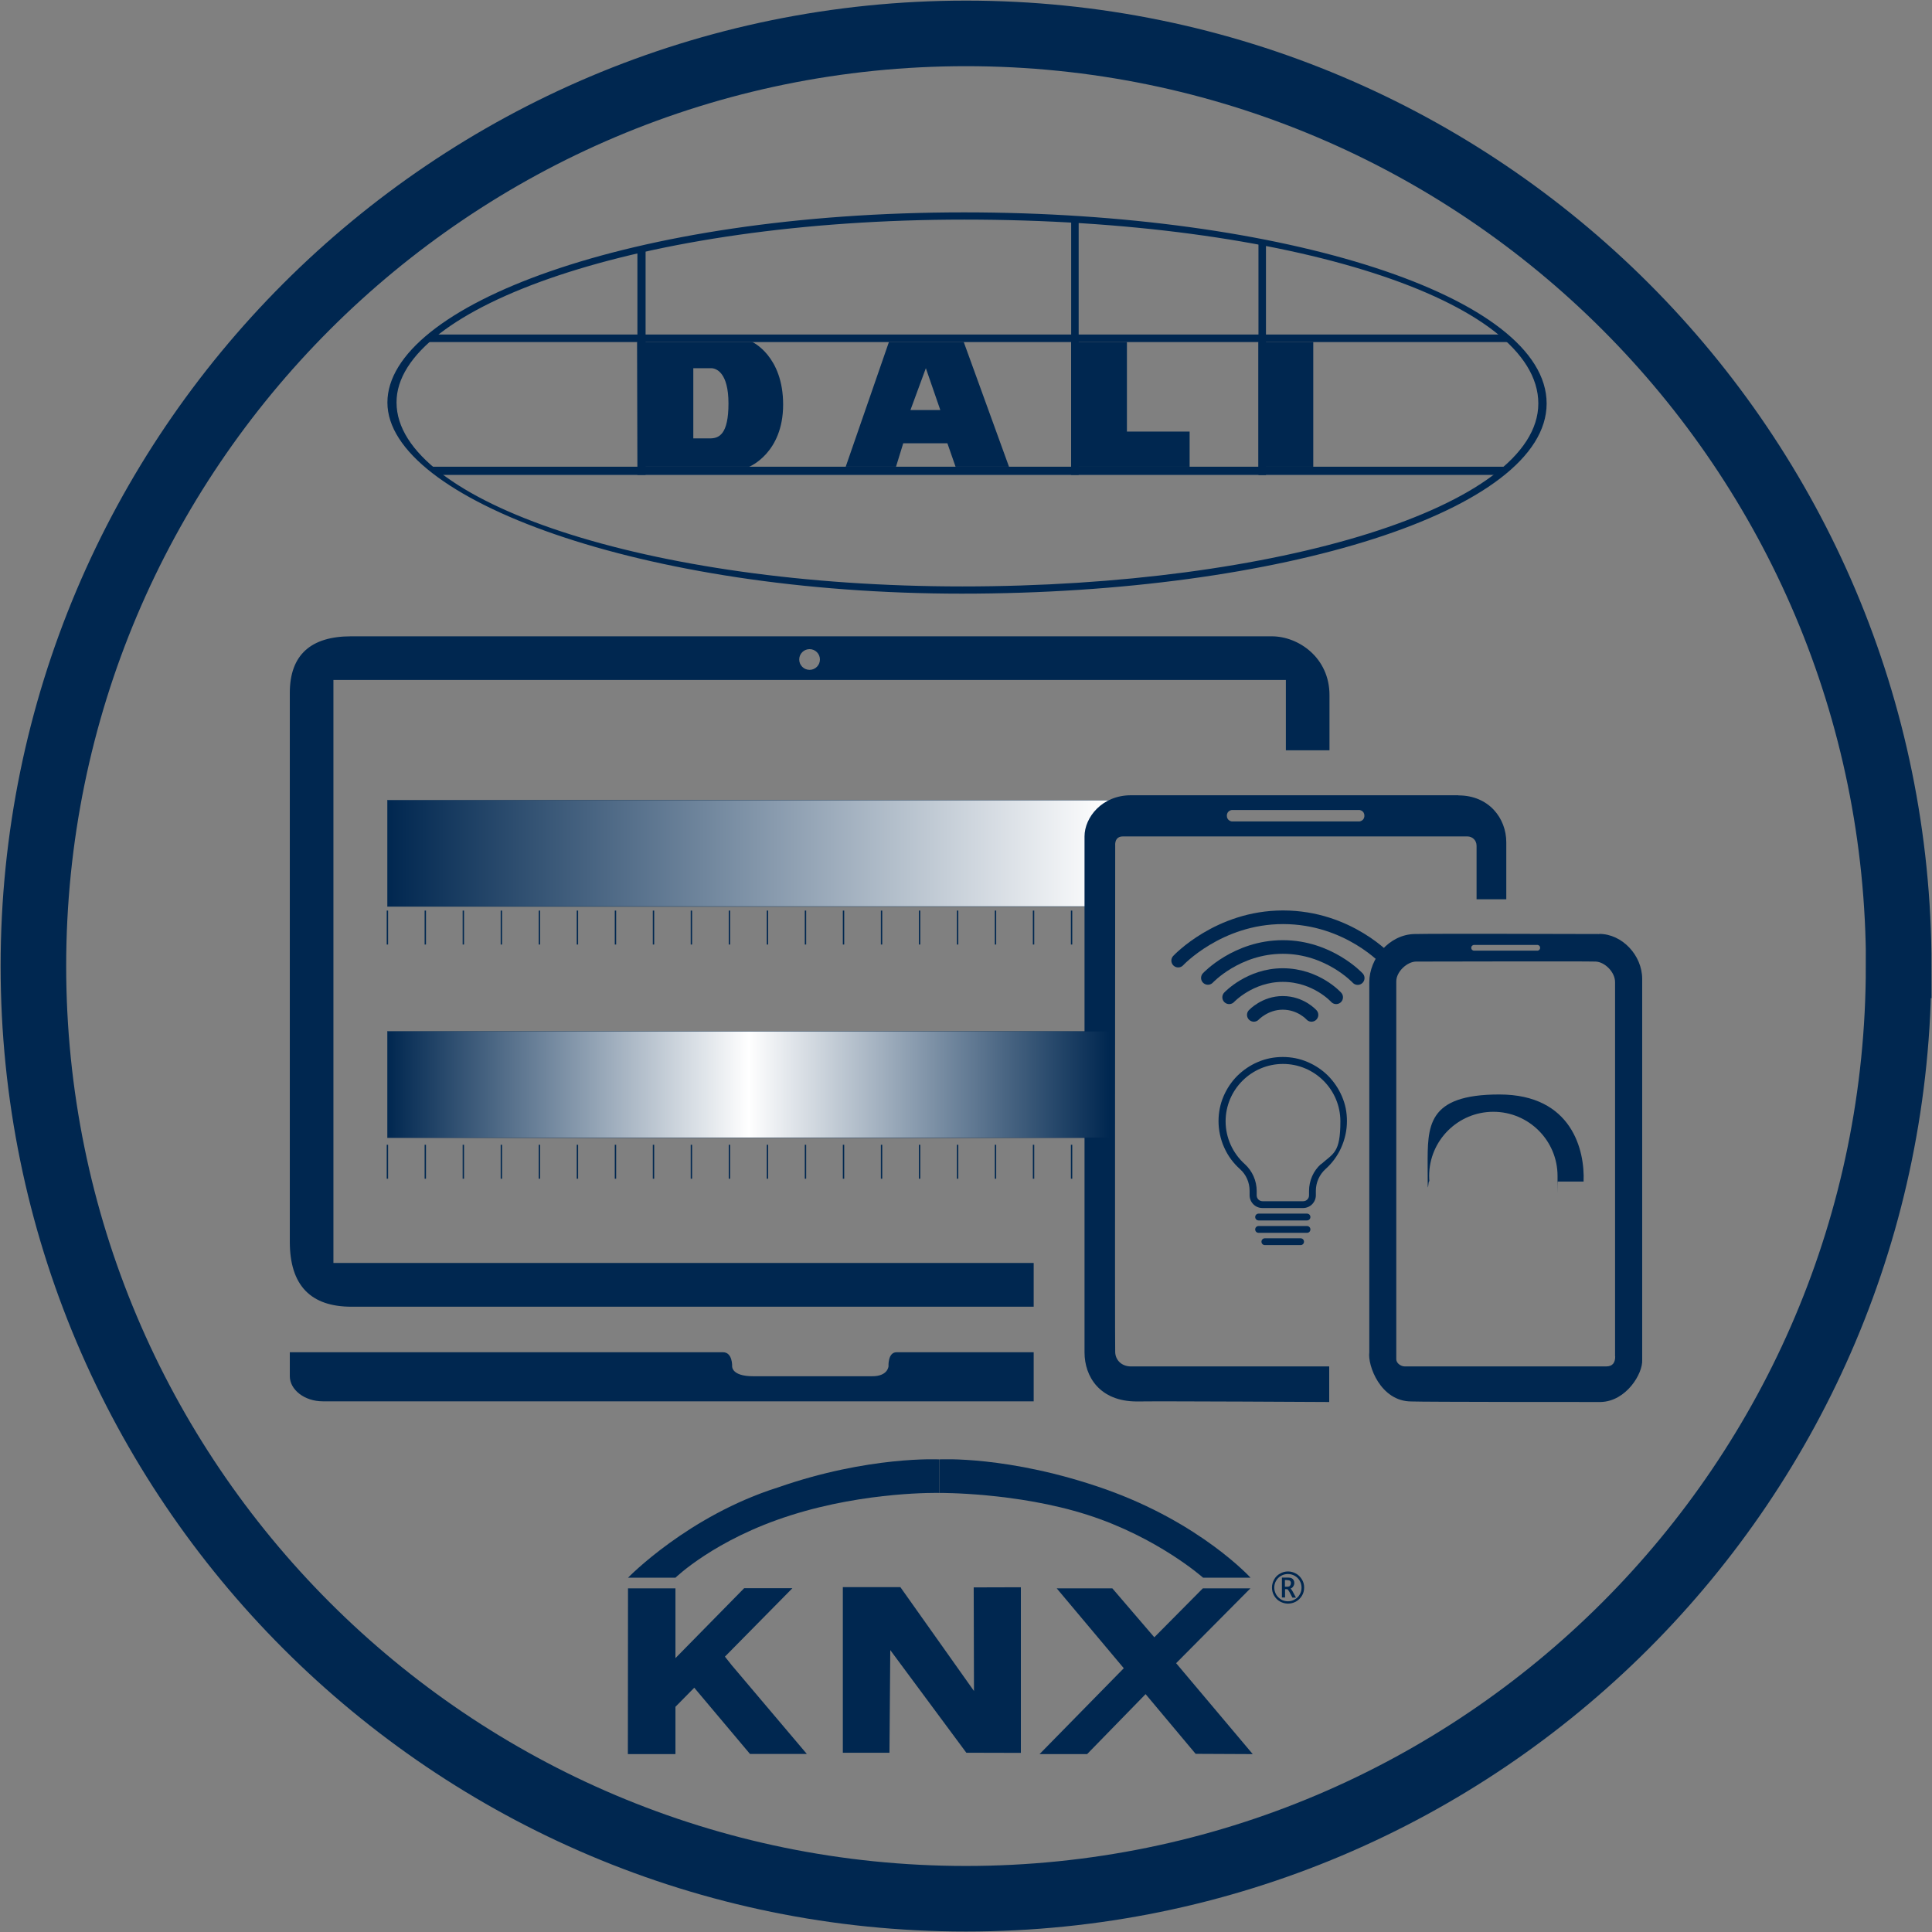 <?xml version="1.0" encoding="UTF-8"?>
<svg id="Ebene_1" xmlns="http://www.w3.org/2000/svg" version="1.1" xmlns:xlink="http://www.w3.org/1999/xlink" viewBox="0 0 1417.3 1417.3">
  <rect x="0" y="0" width="1417.3" height="1417.3" fill="#808080" stroke="none"/>
  <!-- Generator: Adobe Illustrator 29.6.0, SVG Export Plug-In . SVG Version: 2.1.1 Build 207)  -->
  <defs>
    <style>
      .st0, .st1, .st2, .st3, .st4 {
        stroke: #002750;
        stroke-miterlimit: 10;
      }

      .st0, .st5, .st3, .st4 {
        fill: none;
      }

      .st1 {
        fill: url(#Unbenannter_Verlauf_40);
      }

      .st1, .st2 {
        stroke-width: .2px;
      }

      .st6 {
        fill-rule: evenodd;
      }

      .st6, .st7 {
        fill: #002750;
      }

      .st2 {
        fill: url(#Unbenannter_Verlauf_10);
      }

      .st3 {
        stroke-linecap: round;
        stroke-width: 10px;
      }

      .st4 {
        stroke-width: 48.1px;
      }
    </style>
    <linearGradient id="Unbenannter_Verlauf_10" data-name="Unbenannter Verlauf 10" x1="284.2" y1="626" x2="814" y2="626" gradientUnits="userSpaceOnUse">
      <stop offset="0" stop-color="#002750"/>
      <stop offset="1" stop-color="#fff"/>
    </linearGradient>
    <linearGradient id="Unbenannter_Verlauf_40" data-name="Unbenannter Verlauf 40" x1="284.2" y1="795.6" x2="814" y2="795.6" gradientUnits="userSpaceOnUse">
      <stop offset="0" stop-color="#002750"/>
      <stop offset=".5" stop-color="#fff"/>
      <stop offset="1" stop-color="#002750"/>
    </linearGradient>
  </defs>
  <rect class="st2" x="284.2" y="587" width="529.8" height="78"/>
  <path class="st4" d="M1392.8,708.7c0,377.9-306.3,684.2-684.2,684.2S24.5,1086.5,24.5,708.7,330.8,24.5,708.7,24.5s684.2,306.3,684.2,684.2Z"/>
  <rect class="st5" x="0" y="0" width="1417.3" height="1417.3"/>
  <g>
    <path class="st7" d="M758.4,992h-100.7c-6.5,0-5.9,10.3-5.9,10.3,0,0-.4,7.3-11.9,7.3h-87.4c-16,0-15.4-7.3-15.4-7.3,0,0,.4-10.3-6.7-10.3H212.6v17.6c0,9.7,10.5,18.4,24.3,18.4h521.4v-36Z"/>
    <path class="st7" d="M758.4,958.6s-470.7,0-500.5,0-45.3-15.4-45.3-47.7v-402.6c0-28,15.6-41.5,44.9-41.5h675.5c19.6,0,42.3,15.7,42.3,43.1v40.5h-32v-51.6H244.6v427.7h513.7v32ZM593.9,476.2c-4.2,0-7.6,3.4-7.6,7.6s3.4,7.6,7.6,7.6,7.6-3.4,7.6-7.6-3.4-7.6-7.6-7.6Z"/>
    <path class="st7" d="M1069.9,583.4h-240.3c-21.1,0-34,16.2-34,30.2v378.5c0,17.6,11,36,38.4,36,20-.3,141.1.4,141.1.4v-26.1h-145.4c-6.8,0-11.3-4.5-11.6-10.3-.3-5.8,0-366.5,0-371.6-.3-4.2,1.6-6.9,5.5-6.9h252.9c3.4,0,6.7,2.6,6.7,6.9v39.2h21.8v-41.8c0-17.7-12.8-34.4-35.1-34.4ZM997.3,602.6h-93.7s-3.6-.5-3.6-4.2,3.6-4.2,3.6-4.2h93.7s3.6.4,3.6,4.2-3.6,4.2-3.6,4.2Z"/>
    <path class="st7" d="M1173.2,685.2c-16.8,0-117.3-.4-135.6,0s-33.1,17.7-33.1,35.4v271.5c-1.3,9.3,8.1,36,30.9,36,9,.4,132.3.4,138.8.4,18.7-.4,31.1-20.8,30.5-31v-279.3c0-17.5-14.8-33.1-31.5-33.1ZM1081.1,693.2h46.9s1.8.2,1.8,2.1-1.8,2.1-1.8,2.1h-46.9s-1.8-.3-1.8-2.1,1.8-2.1,1.8-2.1ZM1184.9,995c0,4.6-1.8,7.4-6.7,7.4h-147.6c-3.1,0-6.3-2.5-6.3-5.2v-277.3c0-7.1,8-14.5,14.6-14.5s125-.3,131.7,0c6.7.3,14.2,7.7,14.2,15.1v274.5Z"/>
  </g>
  <g>
    <path class="st6" d="M551.8,250.9h-84.4c0-.1.3,91.5.3,91.5h81.9s24.9-9.9,24.9-45.6-22.6-45.9-22.6-45.9ZM520.9,321.6h-12.3v-51.5h13c3.8,0,12.8,3.1,12.8,25.9s-7,25.6-13.6,25.6Z"/>
    <path class="st6" d="M707.1,250.9h-55l-31.7,91.5h36.9l5.3-17.2h32.4l6,17.2h39.2l-33.2-91.5ZM667.9,300.8l11.3-30.7,10.6,30.7h-21.9Z"/>
    <path class="st6" d="M785.8,250.9v91.5h86.9v-25.8h-46v-65.7h-41Z"/>
    <path class="st6" d="M923.2,250.9v91.5h40.2v-91.5h-40.2Z"/>
    <path class="st6" d="M315.8,245.4l-4.5,5.5h797.6l-6-5.5H315.8Z"/>
    <path class="st6" d="M313.6,342.4l6,6h780.3l5.3-6H313.6Z"/>
    <path class="st6" d="M467.6,182.9v165.5h6v-167l-6,1.5Z"/>
    <path class="st6" d="M785.8,160.3v188.1h5.5v-188.1h-5.5Z"/>
    <path class="st6" d="M923.2,177.7v170.8h5.5v-170l-5.5-.8Z"/>
    <path class="st6" d="M707.1,155.8c-245.5,0-422.9,68.8-422.9,139.5s187,140.2,421.4,140.2,429-60.9,429-139.5-192.8-140.2-427.5-140.2ZM706,430.2c-230.9,0-415.1-62.4-415.1-134.9-.4-69.8,178.6-134.2,416.6-134.2s421,59.3,421,134.9-191.6,134.2-422.5,134.2Z"/>
  </g>
  <g>
    <path class="st7" d="M689.1,1095.2s56.7-.5,108.4,16c51.7,16.5,85.1,46.2,85.1,46.2h34.8s-36.6-40.3-107-65.1c-70.4-24.7-121.4-21.7-121.4-21.7v24.6"/>
    <path class="st7" d="M570.9,1091.1c-66.1,20.8-110.2,66.3-110.2,66.3h34.8s28.9-28.2,84.6-45.8c55.7-17.7,108.8-16.4,108.8-16.4v-24.6s-51.5-2.7-118,20.5"/>
    <path class="st7" d="M939.9,1173.4c-1.5-.9-2.8-2.1-3.7-3.6-.9-1.6-1.4-3.3-1.4-5.1s.4-3.5,1.3-5c.9-1.6,2.1-2.8,3.7-3.7,1.6-.9,3.2-1.3,5-1.3s3.4.4,5,1.3c1.6.9,2.8,2.1,3.7,3.7.9,1.6,1.3,3.2,1.3,5,0,1.8-.4,3.5-1.4,5.1-.9,1.6-2.2,2.8-3.7,3.6-1.5.9-3.2,1.3-4.9,1.3s-3.4-.4-5-1.3M950.7,1174.9c1.8-1,3.3-2.5,4.4-4.3,1.1-1.8,1.6-3.8,1.6-6s-.5-4.1-1.6-5.9c-1.1-1.8-2.5-3.3-4.3-4.3-1.8-1-3.8-1.6-5.9-1.6s-4,.5-5.9,1.6c-1.9,1-3.3,2.5-4.3,4.3-1,1.8-1.6,3.8-1.6,5.9s.5,4.1,1.6,6c1.1,1.8,2.5,3.3,4.4,4.3,1.8,1,3.8,1.5,5.8,1.5s4-.5,5.8-1.5ZM944.4,1165.9c.2,0,.6.5,1.2,1.4l.5.9,2,3.8h2.6l-2.4-4.5c-.6-1.1-1.1-1.8-1.6-2.1,1-.4,1.7-1,2.1-1.8.5-.8.7-1.5.7-2.4s-.2-1.4-.5-2c-.3-.6-.8-1.1-1.4-1.4-.6-.3-1.4-.5-2.6-.5h-4.6v14.6h2.3v-6.1h1.7ZM944.4,1159.2c.8,0,1.4.1,1.7.3.3.2.6.5.7.8.2.3.2.7.2,1.1,0,.7-.2,1.3-.6,1.8-.4.6-1.1.8-2.2.8h-1.6v-4.9h1.7Z"/>
    <polyline class="st7" points="660.5 1164.3 714.5 1240.5 714.3 1164.5 748.9 1164.4 748.9 1285.9 708.9 1285.8 653.1 1210.5 652.5 1285.8 618.3 1285.8 618.3 1164.3 660.5 1164.3"/>
    <polyline class="st7" points="919 1286.8 877.1 1286.6 840.4 1242.8 797.5 1286.8 762.6 1286.8 824.4 1223.8 775.2 1165.2 816 1165.2 846.8 1201.1 882.4 1165.2 917.3 1165.2 862.8 1220.1 919 1286.8"/>
    <polyline class="st7" points="536.8 1221.6 531.8 1215.3 581.3 1165.1 545.9 1165.1 495.5 1216.4 495.5 1165.2 460.7 1165.2 460.6 1286.8 495.5 1286.8 495.5 1252.1 509.3 1238.1 550.2 1286.7 591.9 1286.7 536.8 1221.6"/>
  </g>
  <path class="st7" d="M1161.7,866.8c1-22.6-8.3-63.9-61.8-63.9s-52.6,23.5-52.6,52.6.4,7.8,1.3,11.4c-.1-1.4-.2-2.8-.2-4.2,0-26,21.1-47.1,47.1-47.1s47.1,21.1,47.1,47.1,0,2.8-.2,4.1"/>
  <g>
    <path class="st3" d="M864.3,704.7s29.6-31.8,76.9-31.8c48.1,0,76.6,31.8,76.6,31.8"/>
    <path class="st3" d="M886.1,717.4s21.2-22.7,55-22.7,54.9,22.8,54.9,22.8"/>
    <path class="st3" d="M901.7,731.6s15.2-16.3,39.3-16.3c24.6,0,39.2,16.3,39.2,16.3"/>
    <path class="st3" d="M919.8,744.5s8.2-8.8,21.2-8.8c13.3,0,21.1,8.8,21.1,8.8"/>
    <path class="st7" d="M984.4,804.2c-2.4-5.6-5.8-10.6-10.1-15-4.3-4.3-9.4-7.7-15-10.1-5.8-2.5-12-3.7-18.3-3.7s-12.5,1.2-18.3,3.7c-5.6,2.4-10.6,5.8-15,10.1-4.3,4.3-7.7,9.4-10.1,15-2.5,5.8-3.7,12-3.7,18.3s1.4,13.4,4.3,19.6c2.7,6,6.6,11.2,11.5,15.6,4.5,4,7,9.8,7,15.9v3.2c0,5.2,4.2,9.4,9.4,9.4h29.8c5.2,0,9.4-4.2,9.4-9.4v-3.2c0-6.1,2.6-11.9,7-15.9,4.9-4.4,8.8-9.6,11.5-15.6,2.8-6.2,4.3-12.8,4.3-19.6s-1.2-12.5-3.7-18.3ZM969,854c-5.5,4.9-8.7,12.1-8.7,19.7v3.2c0,2.4-1.9,4.3-4.3,4.3h-29.8c-2.4,0-4.3-1.9-4.3-4.3v-3.2c0-7.5-3.2-14.7-8.7-19.7-8.9-8-14.1-19.4-14.1-31.4,0-23.2,18.9-42.1,42.1-42.1s42.1,18.9,42.1,42.1-5.1,23.4-14.1,31.4Z"/>
    <path class="st7" d="M958.8,890.3h-35.5c-1.4,0-2.5,1.1-2.5,2.5s1.1,2.5,2.5,2.5h35.5c1.4,0,2.5-1.1,2.5-2.5s-1.1-2.5-2.5-2.5Z"/>
    <path class="st7" d="M958.8,899.4h-35.5c-1.4,0-2.5,1.1-2.5,2.5s1.1,2.5,2.5,2.5h35.5c1.4,0,2.5-1.1,2.5-2.5s-1.1-2.5-2.5-2.5Z"/>
    <path class="st7" d="M954.1,908.4h-26.2c-1.4,0-2.5,1.1-2.5,2.5s1.1,2.5,2.5,2.5h26.2c1.4,0,2.5-1.1,2.5-2.5s-1.1-2.5-2.5-2.5Z"/>
  </g>
  <g>
    <rect class="st1" x="284.2" y="756.6" width="529.8" height="78"/>
    <g>
      <line class="st0" x1="284.2" y1="839.8" x2="284.2" y2="864.7"/>
      <line class="st0" x1="786.1" y1="839.8" x2="786.1" y2="864.7"/>
      <line class="st0" x1="758.2" y1="839.8" x2="758.2" y2="864.7"/>
      <line class="st0" x1="730.3" y1="839.8" x2="730.3" y2="864.7"/>
      <line class="st0" x1="702.5" y1="839.8" x2="702.5" y2="864.7"/>
      <line class="st0" x1="674.6" y1="839.8" x2="674.6" y2="864.7"/>
      <line class="st0" x1="646.7" y1="839.8" x2="646.7" y2="864.7"/>
      <line class="st0" x1="618.8" y1="839.8" x2="618.8" y2="864.7"/>
      <line class="st0" x1="590.9" y1="839.8" x2="590.9" y2="864.7"/>
      <line class="st0" x1="563" y1="839.8" x2="563" y2="864.7"/>
      <line class="st0" x1="535.1" y1="839.8" x2="535.1" y2="864.7"/>
      <line class="st0" x1="507.2" y1="839.8" x2="507.2" y2="864.7"/>
      <line class="st0" x1="479.4" y1="839.8" x2="479.4" y2="864.7"/>
      <line class="st0" x1="451.5" y1="839.8" x2="451.5" y2="864.7"/>
      <line class="st0" x1="423.6" y1="839.8" x2="423.6" y2="864.7"/>
      <line class="st0" x1="395.7" y1="839.8" x2="395.7" y2="864.7"/>
      <line class="st0" x1="367.8" y1="839.8" x2="367.8" y2="864.7"/>
      <line class="st0" x1="339.9" y1="839.8" x2="339.9" y2="864.7"/>
      <line class="st0" x1="312" y1="839.8" x2="312" y2="864.7"/>
      <line class="st0" x1="814" y1="839.8" x2="814" y2="864.7"/>
    </g>
  </g>
  <g>
    <line class="st0" x1="284.2" y1="668" x2="284.2" y2="692.9"/>
    <line class="st0" x1="786.1" y1="668" x2="786.1" y2="692.9"/>
    <line class="st0" x1="758.2" y1="668" x2="758.2" y2="692.9"/>
    <line class="st0" x1="730.3" y1="668" x2="730.3" y2="692.9"/>
    <line class="st0" x1="702.5" y1="668" x2="702.5" y2="692.9"/>
    <line class="st0" x1="674.6" y1="668" x2="674.6" y2="692.9"/>
    <line class="st0" x1="646.7" y1="668" x2="646.7" y2="692.9"/>
    <line class="st0" x1="618.8" y1="668" x2="618.8" y2="692.9"/>
    <line class="st0" x1="590.9" y1="668" x2="590.9" y2="692.9"/>
    <line class="st0" x1="563" y1="668" x2="563" y2="692.9"/>
    <line class="st0" x1="535.1" y1="668" x2="535.1" y2="692.9"/>
    <line class="st0" x1="507.2" y1="668" x2="507.2" y2="692.9"/>
    <line class="st0" x1="479.4" y1="668" x2="479.4" y2="692.9"/>
    <line class="st0" x1="451.5" y1="668" x2="451.5" y2="692.9"/>
    <line class="st0" x1="423.6" y1="668" x2="423.6" y2="692.9"/>
    <line class="st0" x1="395.7" y1="668" x2="395.7" y2="692.9"/>
    <line class="st0" x1="367.8" y1="668" x2="367.8" y2="692.9"/>
    <line class="st0" x1="339.9" y1="668" x2="339.9" y2="692.9"/>
    <line class="st0" x1="312" y1="668" x2="312" y2="692.9"/>
    <line class="st0" x1="814" y1="668" x2="814" y2="692.9"/>
  </g>
</svg>
